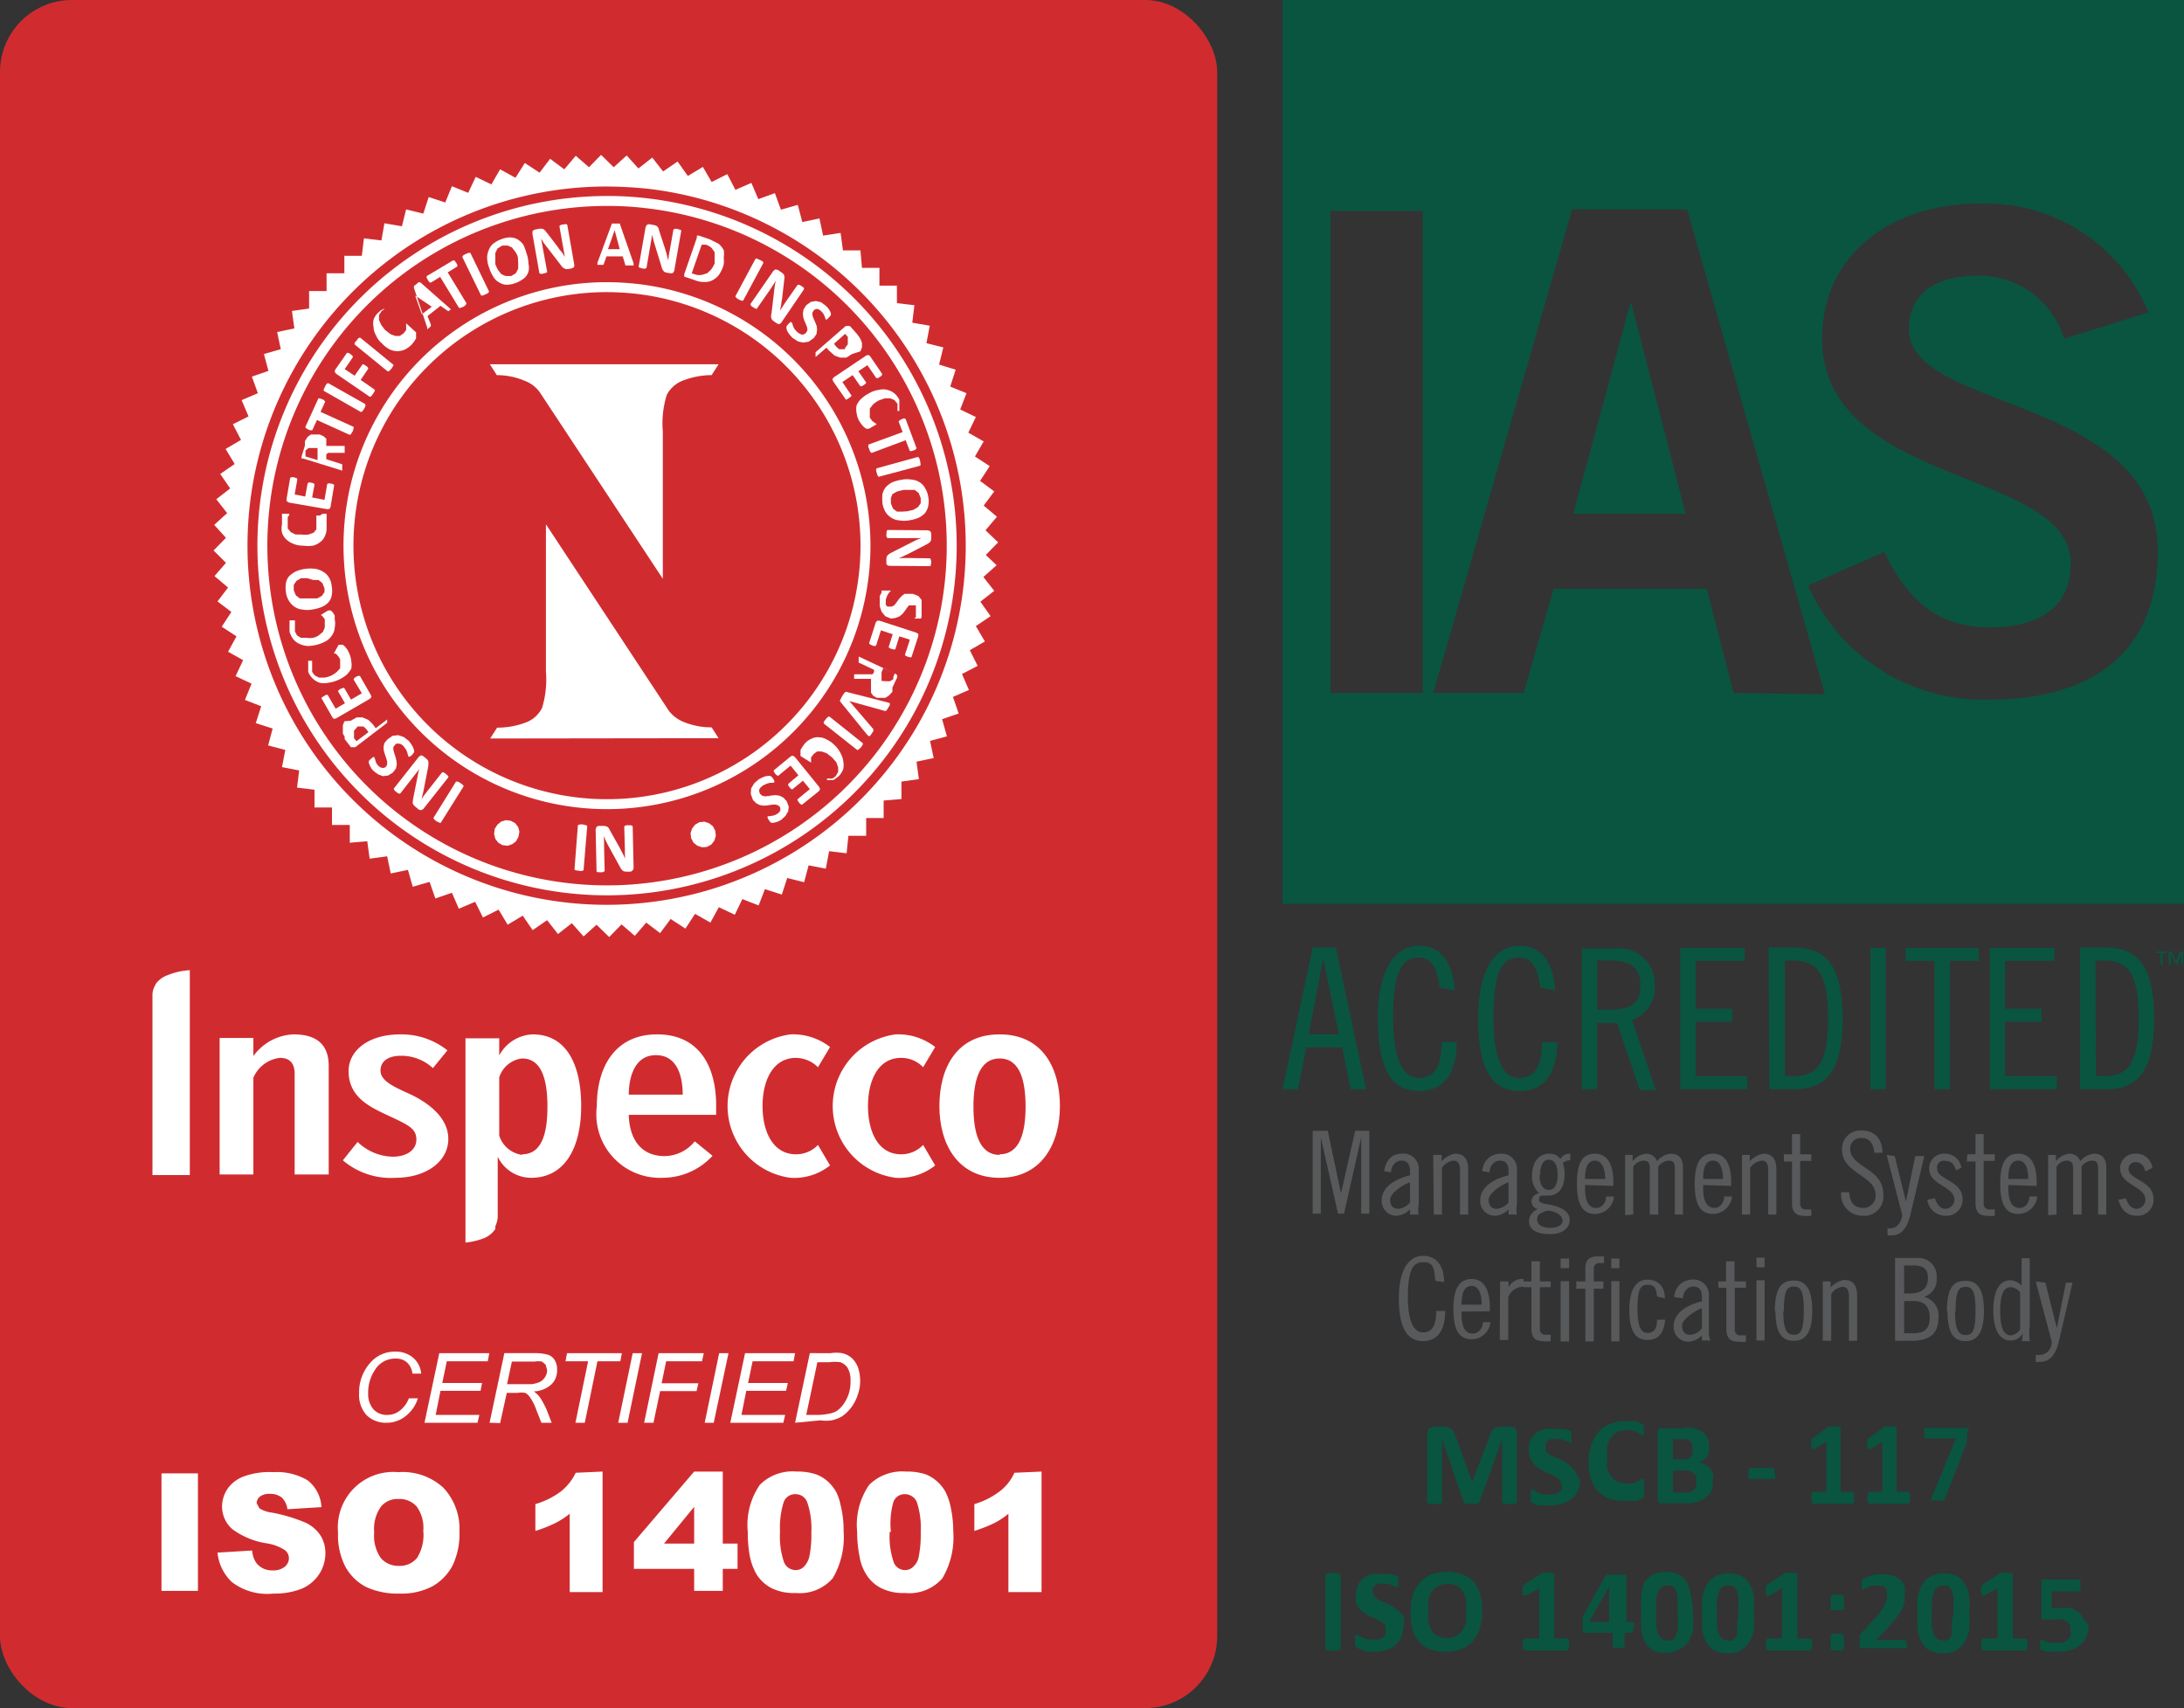 <svg id="Layer_1" data-name="Layer 1" xmlns="http://www.w3.org/2000/svg" viewBox="0 0 72.49 56.69"><rect x="0" y="0" width="72.49" height="56.69" fill="#333333" stroke="none"/><defs><style>.cls-1{fill:#095540;}.cls-2{fill:#58595b;}.cls-3{fill:#d02c2f;}.cls-4{fill:#fff;}.cls-5{fill:none;stroke:#fff;stroke-miterlimit:10;stroke-width:0.33px;}</style></defs><polygon class="cls-1" points="50.35 49.84 50.34 49.88 50.3 49.9 50.23 49.92 50.11 49.92 49.99 49.92 49.91 49.9 49.87 49.88 49.86 49.84 49.86 47.76 49.86 47.76 49.11 49.84 49.09 49.88 49.04 49.91 48.96 49.92 48.85 49.92 48.73 49.92 48.65 49.9 48.6 49.88 48.58 49.84 47.86 47.76 47.86 47.76 47.86 49.84 47.85 49.88 47.81 49.9 47.73 49.92 47.61 49.92 47.49 49.92 47.42 49.9 47.38 49.88 47.37 49.84 47.37 47.56 47.42 47.41 47.56 47.35 47.9 47.35 48.06 47.37 48.17 47.42 48.25 47.51 48.31 47.65 48.86 49.17 48.87 49.17 49.45 47.65 49.5 47.51 49.57 47.42 49.67 47.37 49.8 47.35 50.15 47.35 50.24 47.37 50.3 47.41 50.34 47.47 50.35 47.56 50.35 49.84"/><path class="cls-1" d="M583.87,396.61a.8.8,0,0,1-.08.36.82.82,0,0,1-.2.25.85.85,0,0,1-.3.15,1.15,1.15,0,0,1-.37.06,1,1,0,0,1-.25,0l-.2,0-.15-.06-.08-.06,0-.08v-.31l0,0h0l.08,0,.13.07a.69.69,0,0,0,.19.07.62.62,0,0,0,.25,0l.17,0,.13-.06.08-.1,0-.14-.05-.15-.13-.11-.17-.09-.2-.09-.2-.11-.17-.14a.86.86,0,0,1-.13-.2.93.93,0,0,1,0-.6.71.71,0,0,1,.19-.23.87.87,0,0,1,.27-.14,1.27,1.27,0,0,1,.34,0h.18l.17,0,.14.05.08.05,0,0v.35l0,0,0,0-.07,0-.12-.06-.16-.06-.2,0-.14,0-.11.06-.06.09,0,.11,0,.14.13.11.17.09.21.09.2.11.17.15a.5.5,0,0,1,.13.19A.76.76,0,0,1,583.87,396.61Z" transform="translate(-531.43 -347.47)"/><path class="cls-1" d="M586,397v.15l0,0,0,0-.08.06-.16.07-.2,0-.25,0a1.42,1.42,0,0,1-.48-.08.88.88,0,0,1-.36-.24,1.05,1.05,0,0,1-.23-.4,2,2,0,0,1-.08-.57,1.76,1.76,0,0,1,.09-.58,1.32,1.32,0,0,1,.24-.42,1,1,0,0,1,.38-.26,1.28,1.28,0,0,1,.48-.09l.21,0,.18,0,.15.07.1.06,0,0,0,0v.26l0,.07,0,0h0l-.08,0-.11-.08-.18-.08a.78.78,0,0,0-.24,0,.6.6,0,0,0-.27.06.49.49,0,0,0-.2.18.73.73,0,0,0-.13.28,1.4,1.4,0,0,0,0,.37,1.51,1.51,0,0,0,0,.39.69.69,0,0,0,.14.27.53.53,0,0,0,.2.16.82.82,0,0,0,.28.05.88.88,0,0,0,.24,0l.17-.07.12-.08.07,0h0l0,0,0,.07Z" transform="translate(-531.43 -347.47)"/><path class="cls-1" d="M588.27,396.61a.66.66,0,0,1,0,.25.75.75,0,0,1-.1.2l-.16.14a.75.75,0,0,1-.2.1.94.94,0,0,1-.24.06l-.28,0h-.68l-.11,0-.05-.12V395l.05-.13.11,0h.64a1.54,1.54,0,0,1,.4,0,1,1,0,0,1,.28.12.55.55,0,0,1,.17.2.65.65,0,0,1,.06.29l0,.18-.06.15-.12.12-.15.08.2.07.16.12.11.19A.59.59,0,0,1,588.27,396.61Zm-.67-1.07,0-.14-.07-.11-.12-.06-.19,0h-.26v.67h.29a.48.48,0,0,0,.18,0l.11-.07.07-.11Zm.13,1.09,0-.16-.09-.12-.14-.07a.82.82,0,0,0-.24,0h-.3V397h.37l.19,0,.12-.07.09-.11Z" transform="translate(-531.43 -347.47)"/><path class="cls-1" d="M590.35,396.39a.57.57,0,0,1,0,.16l-.07,0h-.74l-.07,0a.49.49,0,0,1,0-.15.51.51,0,0,1,0-.16l.07-.05h.78l0,0v.16Z" transform="translate(-531.43 -347.47)"/><polygon class="cls-1" points="61.54 49.72 61.54 49.81 61.52 49.87 61.5 49.9 61.47 49.91 60.19 49.91 60.16 49.9 60.14 49.87 60.13 49.81 60.12 49.72 60.12 49.62 60.14 49.56 60.16 49.52 60.19 49.51 60.62 49.51 60.62 47.85 60.25 48.07 60.18 48.1 60.14 48.09 60.12 48.03 60.11 47.91 60.12 47.84 60.13 47.78 60.14 47.75 60.18 47.72 60.68 47.36 60.7 47.35 60.73 47.34 60.79 47.34 60.88 47.34 60.99 47.34 61.05 47.35 61.08 47.37 61.09 47.4 61.09 49.51 61.47 49.51 61.5 49.52 61.52 49.56 61.54 49.62 61.54 49.72"/><polygon class="cls-1" points="63.4 49.72 63.4 49.81 63.38 49.87 63.36 49.9 63.33 49.91 62.05 49.91 62.02 49.9 62 49.87 61.98 49.81 61.98 49.72 61.98 49.62 62 49.56 62.02 49.52 62.05 49.51 62.48 49.51 62.48 47.85 62.11 48.07 62.04 48.1 62 48.09 61.98 48.03 61.98 47.91 61.98 47.84 61.98 47.78 62.01 47.75 62.04 47.72 62.54 47.36 62.56 47.35 62.59 47.34 62.65 47.34 62.74 47.34 62.85 47.34 62.92 47.35 62.95 47.37 62.95 47.4 62.95 49.51 63.33 49.51 63.36 49.52 63.38 49.56 63.4 49.62 63.4 49.72"/><path class="cls-1" d="M596.72,395v.25l0,.07-.76,1.95,0,0,0,0h-.34l-.09,0,0,0v-.06l.82-2h-1l-.05,0a.74.74,0,0,1,0-.18v-.1l0-.07,0,0h1.47l0,0,0,.07Z" transform="translate(-531.43 -347.47)"/><polygon class="cls-1" points="44.5 54.7 44.49 54.74 44.45 54.77 44.37 54.78 44.25 54.79 44.12 54.78 44.04 54.77 44 54.74 43.99 54.7 43.99 52.29 44 52.25 44.04 52.23 44.12 52.21 44.25 52.21 44.37 52.21 44.45 52.23 44.49 52.25 44.5 52.29 44.5 54.7"/><path class="cls-1" d="M578,401.48a.78.78,0,0,1-.07.35.71.71,0,0,1-.2.25.86.86,0,0,1-.3.16,1.36,1.36,0,0,1-.36.05l-.24,0a1.17,1.17,0,0,1-.2-.06l-.14-.06-.08-.06,0-.07v-.31l0,0h0l.07,0,.13.07.19.08a.9.9,0,0,0,.25,0l.16,0,.13-.07.08-.1,0-.14,0-.15-.12-.11-.17-.09-.2-.09-.2-.11-.17-.14a.67.67,0,0,1-.12-.2.77.77,0,0,1,0-.27.84.84,0,0,1,.06-.33.84.84,0,0,1,.18-.23.87.87,0,0,1,.27-.14,1.15,1.15,0,0,1,.33,0h.18l.16,0,.14.05.08.05,0,0v.34l0,0h0l-.07,0-.11-.06-.16-.06-.19,0-.15,0-.1.06-.07.09,0,.11.05.15.12.11.18.09.19.09.2.11.18.14a.67.67,0,0,1,.12.2A.7.7,0,0,1,578,401.48Z" transform="translate(-531.43 -347.47)"/><path class="cls-1" d="M580.63,400.93a1.91,1.91,0,0,1-.08.57,1.18,1.18,0,0,1-.23.43,1,1,0,0,1-.38.27,1.44,1.44,0,0,1-.53.09,1.6,1.6,0,0,1-.51-.08.82.82,0,0,1-.36-.24,1,1,0,0,1-.22-.4,2.12,2.12,0,0,1-.07-.59,2,2,0,0,1,.07-.56,1.22,1.22,0,0,1,.23-.42,1,1,0,0,1,.38-.27,1.47,1.47,0,0,1,.53-.09,1.28,1.28,0,0,1,.5.08.93.93,0,0,1,.37.23,1,1,0,0,1,.22.41A1.91,1.91,0,0,1,580.63,400.93Zm-.54,0a1.94,1.94,0,0,0,0-.36.76.76,0,0,0-.11-.29.44.44,0,0,0-.2-.18.68.68,0,0,0-.31-.06.59.59,0,0,0-.31.07.64.64,0,0,0-.21.19.86.86,0,0,0-.11.28,1.87,1.87,0,0,0,0,.34,2.17,2.17,0,0,0,0,.38.83.83,0,0,0,.11.29.44.44,0,0,0,.2.18.68.68,0,0,0,.31.06.59.59,0,0,0,.31-.07.51.51,0,0,0,.21-.2.78.78,0,0,0,.11-.28A2,2,0,0,0,580.09,401Z" transform="translate(-531.43 -347.47)"/><polygon class="cls-1" points="52.08 54.58 52.08 54.67 52.06 54.73 52.04 54.77 52 54.78 50.62 54.78 50.59 54.77 50.56 54.73 50.55 54.67 50.54 54.58 50.55 54.48 50.56 54.42 50.59 54.39 50.62 54.38 51.09 54.38 51.09 52.71 50.68 52.94 50.61 52.96 50.56 52.95 50.54 52.89 50.54 52.78 50.54 52.7 50.55 52.65 50.57 52.61 50.6 52.58 51.15 52.23 51.17 52.21 51.21 52.2 51.27 52.2 51.37 52.2 51.49 52.2 51.56 52.21 51.59 52.23 51.59 52.26 51.59 54.38 52 54.38 52.04 54.39 52.06 54.42 52.08 54.48 52.08 54.58"/><path class="cls-1" d="M585.63,401.51l0,.15-.05,0h-.23v.5l0,0h-.39l0,0v-.5h-1l0,0,0-.07v-.31l0-.08,0-.07.78-1.4,0,0,.06,0h.54l.07,0v1.58h.23l.05.05A.32.32,0,0,1,585.63,401.51Zm-.79-1.39h0l-.66,1.18h.66Z" transform="translate(-531.43 -347.47)"/><path class="cls-1" d="M587.62,401a3.2,3.2,0,0,1,0,.56,1.6,1.6,0,0,1-.16.42,1,1,0,0,1-1.15.27.75.75,0,0,1-.27-.26,1.16,1.16,0,0,1-.13-.41,3.2,3.2,0,0,1,0-.56,2.39,2.39,0,0,1,0-.55A1.3,1.3,0,0,1,586,400a.75.75,0,0,1,.29-.27,1.07,1.07,0,0,1,.86,0,.75.75,0,0,1,.27.26,1.16,1.16,0,0,1,.13.41A3.09,3.09,0,0,1,587.62,401Zm-.51,0a3.11,3.11,0,0,0,0-.32c0-.09,0-.18,0-.24l-.05-.18-.07-.11-.1-.06-.12,0a.29.29,0,0,0-.19.06.32.32,0,0,0-.12.17.9.9,0,0,0-.06.28c0,.11,0,.24,0,.39s0,.33,0,.45a1.26,1.26,0,0,0,.07.28l.12.15.17.05.13,0,.11-.07.07-.13.05-.17a1.52,1.52,0,0,0,0-.23A2.26,2.26,0,0,0,587.11,401Z" transform="translate(-531.43 -347.47)"/><path class="cls-1" d="M589.64,401a2.43,2.43,0,0,1,0,.56,1.11,1.11,0,0,1-.16.42.81.81,0,0,1-.28.27.94.94,0,0,1-.43.09.91.91,0,0,1-.43-.09.75.75,0,0,1-.27-.26,1.41,1.41,0,0,1-.14-.41,4.6,4.6,0,0,1,0-.56,3.12,3.12,0,0,1,0-.55,1.6,1.6,0,0,1,.16-.42.75.75,0,0,1,.29-.27.94.94,0,0,1,.43-.09.87.87,0,0,1,.42.09.62.62,0,0,1,.27.26,1,1,0,0,1,.14.41A3.09,3.09,0,0,1,589.64,401Zm-.51,0c0-.12,0-.23,0-.32s0-.18,0-.24l-.05-.18-.08-.11-.09-.06-.12,0a.27.27,0,0,0-.19.06.32.32,0,0,0-.12.17.9.9,0,0,0-.06.28,2.3,2.3,0,0,0,0,.39c0,.18,0,.33,0,.45a.88.88,0,0,0,.07.28l.11.15.18.05.13,0,.1-.07.08-.13,0-.17a1.43,1.43,0,0,0,0-.23C589.12,401.17,589.13,401.08,589.13,401Z" transform="translate(-531.43 -347.47)"/><polygon class="cls-1" points="60.15 54.58 60.14 54.67 60.13 54.73 60.1 54.77 60.07 54.78 58.69 54.78 58.66 54.77 58.63 54.73 58.62 54.67 58.61 54.58 58.61 54.48 58.63 54.42 58.65 54.39 58.69 54.38 59.15 54.38 59.15 52.71 58.75 52.94 58.68 52.96 58.63 52.95 58.61 52.89 58.6 52.78 58.6 52.7 58.62 52.65 58.64 52.61 58.67 52.58 59.21 52.23 59.24 52.21 59.28 52.2 59.34 52.2 59.44 52.2 59.55 52.2 59.62 52.21 59.66 52.23 59.66 52.26 59.66 54.38 60.07 54.38 60.1 54.39 60.13 54.42 60.15 54.48 60.15 54.58"/><path class="cls-1" d="M592.63,400.68l0,.14,0,.09-.09,0-.13,0-.13,0-.09,0,0-.09v-.28l0-.09.09-.06h.26l.09.06,0,.09Zm0,1.29,0,.14,0,.09-.09.05-.13,0-.13,0-.09-.05,0-.09v-.28l0-.09.09-.05.13,0,.13,0,.09.05,0,.09Z" transform="translate(-531.43 -347.47)"/><path class="cls-1" d="M594.72,402v.1l0,.07,0,0h-1.56l0,0,0-.06v-.23l0-.08,0-.07.07-.08.43-.47a2,2,0,0,0,.21-.25l.12-.21.07-.17v-.15l0-.13-.06-.1-.1-.07-.14,0a.6.6,0,0,0-.2,0l-.16.06-.11.07-.07,0h0l0,0v-.32l0,0,0,0,.09-.06.16-.07.21-.06.24,0a1.23,1.23,0,0,1,.35.05.72.72,0,0,1,.24.14.6.6,0,0,1,.14.21.81.81,0,0,1,0,.27,1.94,1.94,0,0,1,0,.24,1.06,1.06,0,0,1-.1.26,1.7,1.7,0,0,1-.21.31,5.24,5.24,0,0,1-.35.4l-.3.3h1l0,0,0,.07Z" transform="translate(-531.43 -347.47)"/><path class="cls-1" d="M596.79,401a3.15,3.15,0,0,1,0,.56,1.11,1.11,0,0,1-.16.42.9.9,0,0,1-.28.27.94.94,0,0,1-.43.09.89.89,0,0,1-.43-.09.75.75,0,0,1-.27-.26,1.16,1.16,0,0,1-.14-.41,4.6,4.6,0,0,1,0-.56,3.12,3.12,0,0,1,0-.55,1.31,1.31,0,0,1,.16-.42.69.69,0,0,1,.29-.27.91.91,0,0,1,.43-.09.87.87,0,0,1,.42.09.62.62,0,0,1,.27.26,1.16,1.16,0,0,1,.14.41A3.09,3.09,0,0,1,596.79,401Zm-.52,0v-.32c0-.09,0-.18,0-.24l-.06-.18-.07-.11-.1-.06-.12,0a.31.31,0,0,0-.19.06.27.27,0,0,0-.11.17,1.26,1.26,0,0,0-.07.28c0,.11,0,.24,0,.39a3,3,0,0,0,0,.45,1.33,1.33,0,0,0,.06.28l.12.15.18.05.13,0,.1-.07.07-.13,0-.17c0-.07,0-.14,0-.23Z" transform="translate(-531.43 -347.47)"/><polygon class="cls-1" points="67.3 54.58 67.29 54.67 67.28 54.73 67.25 54.77 67.22 54.78 65.83 54.78 65.8 54.77 65.78 54.73 65.77 54.67 65.76 54.58 65.76 54.48 65.78 54.42 65.8 54.39 65.83 54.38 66.3 54.38 66.3 52.71 65.9 52.94 65.83 52.96 65.78 52.95 65.76 52.89 65.75 52.78 65.75 52.7 65.77 52.65 65.79 52.61 65.82 52.58 66.36 52.23 66.39 52.21 66.43 52.2 66.49 52.2 66.58 52.2 66.7 52.2 66.77 52.21 66.8 52.23 66.81 52.26 66.81 54.38 67.22 54.38 67.25 54.39 67.28 54.42 67.3 54.48 67.3 54.58"/><path class="cls-1" d="M600.75,401.41a.87.87,0,0,1-.07.37.8.8,0,0,1-.2.28,1,1,0,0,1-.31.17,1.31,1.31,0,0,1-.41.06l-.22,0-.19,0-.13-.05-.07,0,0,0v-.35l0,0h0l.05,0,.11.05.16.05a.75.75,0,0,0,.22,0,.68.68,0,0,0,.21,0l.15-.08.1-.13a.36.36,0,0,0,0-.19l0-.17-.09-.12-.16-.08a.88.88,0,0,0-.24,0l-.21,0h-.17l-.09,0,0-.11v-1.11l0-.11.1,0h1.19l0,0,0,0v.17a.74.74,0,0,1,0,.18l-.06.05h-.89v.55h.27a1.28,1.28,0,0,1,.36,0,.7.7,0,0,1,.27.15.53.53,0,0,1,.16.23A.79.79,0,0,1,600.75,401.41Z" transform="translate(-531.43 -347.47)"/><path class="cls-1" d="M575,378.92l-1,4.7h.51l.28-1.39h1.19l.28,1.39h.51l-1-4.7Zm.35.36h0l.52,2.52h-1Z" transform="translate(-531.43 -347.47)"/><path class="cls-1" d="M579.72,380.34c-.08-1-.51-1.48-1.2-1.48s-1.36.64-1.36,2.41.52,2.41,1.36,2.41,1.25-.58,1.26-1.62h-.5c0,.87-.29,1.19-.76,1.19s-.85-.52-.85-2,.26-2,.85-2c.39,0,.63.31.69,1Z" transform="translate(-531.43 -347.47)"/><path class="cls-1" d="M583.05,380.34c-.07-1-.5-1.48-1.2-1.48s-1.36.64-1.36,2.41.52,2.41,1.36,2.41,1.26-.58,1.27-1.62h-.51c0,.87-.28,1.19-.76,1.19s-.85-.52-.85-2,.26-2,.85-2c.4,0,.63.31.7,1Z" transform="translate(-531.43 -347.47)"/><path class="cls-1" d="M583.93,383.62h.51v-2.2l.66,0,.76,2.23h.53l-.79-2.33a1.12,1.12,0,0,0,.75-1.15,1.17,1.17,0,0,0-1.29-1.22h-1.13Zm.51-4.27h.44c.73,0,1,.29,1,.82s-.23.81-1,.81h-.44Z" transform="translate(-531.43 -347.47)"/><polygon class="cls-1" points="55.77 31.46 55.77 36.15 57.99 36.15 57.99 35.72 56.28 35.72 56.28 33.91 57.49 33.91 57.49 33.48 56.28 33.48 56.28 31.89 57.91 31.89 57.91 31.46 55.77 31.46"/><path class="cls-1" d="M590.16,383.62H591c1,0,1.59-.55,1.59-2.35s-.6-2.35-1.59-2.35h-.87Zm.51-4.27h.27c.74,0,1.17.32,1.17,1.92s-.43,1.92-1.17,1.92h-.27Z" transform="translate(-531.43 -347.47)"/><rect class="cls-1" x="62.08" y="31.46" width="0.51" height="4.69"/><polygon class="cls-1" points="63.25 31.46 63.25 31.89 64.21 31.89 64.21 36.15 64.72 36.15 64.72 31.89 65.68 31.89 65.68 31.46 63.25 31.46"/><polygon class="cls-1" points="66.04 31.46 66.04 36.15 68.27 36.15 68.27 35.72 66.55 35.72 66.55 33.91 67.76 33.91 67.76 33.48 66.55 33.48 66.55 31.89 68.19 31.89 68.19 31.46 66.04 31.46"/><path class="cls-1" d="M600.47,383.62h.87c1,0,1.59-.55,1.59-2.35s-.6-2.35-1.59-2.35h-.87Zm.51-4.27h.27c.74,0,1.17.32,1.17,1.92s-.43,1.92-1.17,1.92H601Z" transform="translate(-531.43 -347.47)"/><path class="cls-1" d="M603.49,379.12h0l.15.37h.05l.14-.37h0v.37h.06v-.44h-.11l-.13.33-.13-.33h-.11v.44h.07Zm-.14-.07H603v.05h.14v.39h.07v-.39h.14Z" transform="translate(-531.43 -347.47)"/><path class="cls-2" d="M602.87,386.23a.53.53,0,0,0-.55-.47.49.49,0,0,0-.52.48c0,.58.84.59.84,1.05a.31.31,0,0,1-.29.3c-.2,0-.3-.18-.36-.35l-.25.05c.1.33.27.53.63.53a.53.53,0,0,0,.54-.55c0-.62-.83-.64-.83-1a.22.22,0,0,1,.22-.23c.22,0,.29.14.34.31Zm-3.18,1.55v-1.59a.42.42,0,0,1,.33-.2c.15,0,.22.06.22.26v1.53h.28v-1.59a.44.44,0,0,1,.34-.2c.15,0,.21.06.21.26v1.53h.27v-1.57c0-.28-.14-.45-.4-.45a.66.66,0,0,0-.46.25.38.38,0,0,0-.35-.25.64.64,0,0,0-.46.25v-.21h-.26v2Zm-.66-.95v-.13c0-.57-.19-.94-.61-.94s-.6.31-.6,1,.19,1,.6,1a.64.64,0,0,0,.63-.58l-.26,0c0,.18-.12.38-.33.38s-.37-.16-.37-.65v-.11Zm-.94-.23c0-.47.13-.61.33-.61s.33.19.33.61Zm-1.38-.58H597v1.37c0,.3.12.43.38.43a1,1,0,0,0,.26,0v-.21l-.17,0a.18.18,0,0,1-.2-.2V386h.37v-.22h-.37v-.67H597v.67h-.27Zm-.18.21a.54.54,0,0,0-.56-.47.49.49,0,0,0-.51.48c0,.58.84.59.84,1.05a.31.31,0,0,1-.29.3c-.2,0-.3-.18-.36-.35l-.25.05a.61.61,0,0,0,.63.53.53.53,0,0,0,.54-.55c0-.62-.84-.64-.84-1A.22.22,0,0,1,596,386c.22,0,.3.14.35.31Zm-2.48-.43.52,2c-.05.28-.19.44-.41.44h-.08v.23h.14c.33,0,.52-.26.62-.69l.46-1.94H595l-.31,1.51h0l-.37-1.51Zm-.14-.07c0-.48-.28-.74-.68-.74a.61.61,0,0,0-.66.64c0,.78,1.11.86,1.11,1.48a.4.4,0,0,1-.41.45c-.3,0-.45-.2-.46-.52h-.27a.71.71,0,0,0,.7.78.64.64,0,0,0,.7-.71c0-.88-1.1-.89-1.1-1.51a.35.35,0,0,1,.38-.36c.28,0,.4.21.42.49Zm-3.27.29h.27v1.37c0,.3.12.43.38.43a1,1,0,0,0,.26,0v-.21l-.17,0a.18.18,0,0,1-.2-.2V386h.37v-.22h-.37v-.67h-.27v.67h-.27Zm-1.39,1.76h.27v-1.55a.55.55,0,0,1,.38-.24c.15,0,.22.1.22.32v1.47h.27v-1.5c0-.37-.16-.52-.43-.52a.79.79,0,0,0-.45.25v-.21h-.26Zm-.36-.95v-.13c0-.57-.18-.94-.6-.94s-.61.31-.61,1,.19,1,.61,1a.65.65,0,0,0,.63-.58l-.26,0c0,.18-.13.38-.33.38s-.37-.16-.37-.65v-.11Zm-.93-.23c0-.47.13-.61.33-.61s.32.19.33.61Zm-2.32,1.18v-1.59a.43.43,0,0,1,.34-.2c.14,0,.21.06.21.26v1.53h.28v-1.59a.46.46,0,0,1,.34-.2c.15,0,.21.06.21.26v1.53h.27v-1.57c0-.28-.14-.45-.4-.45a.66.66,0,0,0-.46.25.38.38,0,0,0-.35-.25.64.64,0,0,0-.46.25v-.21h-.25v2Zm-.66-.95v-.13c0-.57-.19-.94-.61-.94s-.6.31-.6,1,.19,1,.6,1a.63.63,0,0,0,.63-.58l-.26,0c0,.18-.12.38-.33.38s-.37-.16-.37-.65v-.11Zm-.94-.23c0-.47.14-.61.33-.61s.33.19.34.61Zm-.49-.84a.35.35,0,0,0-.33.18.4.4,0,0,0-.36-.18c-.35,0-.58.27-.58.74a.72.72,0,0,0,.24.57.3.3,0,0,0-.26.27.28.28,0,0,0,.21.26.44.44,0,0,0-.29.4c0,.26.23.43.68.43s.67-.21.67-.47-.25-.41-.54-.48-.48-.06-.48-.2.09-.12.14-.13l.18,0c.3,0,.53-.22.53-.71a1.08,1.08,0,0,0-.06-.38l.17-.08h.08Zm-1,.7c0-.37.13-.5.29-.5s.29.13.29.5-.13.5-.29.5S582.53,386.84,582.53,386.46Zm.75,1.48c0,.16-.11.28-.41.28s-.44-.11-.44-.28.11-.2.27-.27S583.28,387.76,583.28,387.94Zm-1.8-.56a.58.58,0,0,1-.38.21c-.2,0-.28-.12-.28-.31s.41-.49.66-.57Zm-.63-1c0-.18.13-.39.34-.39s.29.13.29.35v.14c-.4.09-.94.34-.94.83a.49.49,0,0,0,.52.51.68.68,0,0,0,.42-.21l0,.17h.28a.85.85,0,0,1,0-.35v-1.11a.51.51,0,0,0-.56-.56.6.6,0,0,0-.59.58Zm-1.85,1.4h.27v-1.55a.55.55,0,0,1,.38-.24c.15,0,.22.1.22.32v1.47h.27v-1.5c0-.37-.16-.52-.43-.52a.79.79,0,0,0-.45.25v-.21H579Zm-.79-.4a.58.58,0,0,1-.38.21c-.2,0-.28-.12-.28-.31s.4-.49.66-.57Zm-.63-1c0-.18.13-.39.34-.39s.29.13.29.35v.14c-.4.09-.94.34-.94.83a.49.49,0,0,0,.52.51.73.73,0,0,0,.42-.21l0,.17h.29a.85.85,0,0,1,0-.35v-1.11a.51.51,0,0,0-.57-.56c-.35,0-.53.26-.58.58ZM575,385v2.75h.27v-2.53h0l.57,2.53h.2l.57-2.53h0v2.53h.27V385h-.47l-.47,2.08h0L575.5,385Z" transform="translate(-531.43 -347.47)"/><path class="cls-2" d="M599,390l.53,2c0,.28-.2.44-.41.44H599v.23h.14c.34,0,.53-.26.63-.69l.45-1.94H600l-.3,1.51h0l-.38-1.51Zm-.52,1.6a.45.45,0,0,1-.29.19c-.23,0-.37-.19-.37-.8s.13-.8.36-.8a.46.46,0,0,1,.3.17Zm.06.38h.26a2.18,2.18,0,0,1,0-.53v-2.22h-.27v.91a.55.55,0,0,0-.37-.18c-.31,0-.57.27-.57,1s.26,1,.57,1a.47.47,0,0,0,.41-.23h0Zm-2.47-1c0,.71.19,1,.6,1s.61-.32.61-1-.19-1-.61-1S596.05,390.23,596.05,391Zm.27,0c0-.66.1-.8.33-.8s.33.14.33.8-.1.8-.33.8S596.32,391.6,596.32,391Zm-1.71-1.51h.3c.35,0,.49.11.49.43s-.19.5-.62.5h-.17Zm0,1.18h.3c.39,0,.55.19.55.56s-.19.51-.55.51h-.3Zm-.3,1.32h.56c.6,0,.88-.25.88-.76a.64.64,0,0,0-.48-.7h0a.59.59,0,0,0,.42-.61.61.61,0,0,0-.64-.68h-.74Zm-2.4,0h.28v-1.55a.51.51,0,0,1,.37-.24c.15,0,.22.1.22.33v1.46h.27v-1.5c0-.37-.16-.52-.43-.52a.79.79,0,0,0-.45.25V390h-.26Zm-1.57-1c0,.71.19,1,.61,1s.61-.32.61-1-.19-1-.61-1S590.34,390.23,590.34,391Zm.28,0c0-.66.1-.8.33-.8s.33.14.33.8-.1.8-.33.8S590.62,391.6,590.62,391Zm-.91-1.44H590v-.32h-.27Zm0,2.43H590v-2h-.27Zm-1.26-1.75h.26v1.36c0,.31.13.43.39.43a1,1,0,0,0,.26,0v-.21l-.17,0a.18.18,0,0,1-.2-.2v-1.38h.37V390H589v-.67h-.28V390h-.26Zm-.55,1.35a.54.54,0,0,1-.38.21c-.2,0-.28-.12-.28-.31s.41-.49.66-.57Zm-.63-1c0-.18.13-.39.34-.39s.29.13.29.35v.14c-.4.09-.94.34-.94.83a.49.49,0,0,0,.52.51.7.7,0,0,0,.42-.21l0,.17h.28a.85.85,0,0,1-.05-.35v-1.11a.51.51,0,0,0-.57-.56.6.6,0,0,0-.58.58Zm-.6,0c0-.38-.22-.62-.58-.62s-.6.31-.6,1,.19,1,.6,1,.55-.28.59-.67h-.27c0,.35-.14.44-.32.44s-.33-.15-.33-.8.1-.8.33-.8.29.1.32.39Zm-1.78-1h.27v-.32h-.27Zm0,2.43h.27v-2h-.27Zm-1.16-1.75h.3v1.75h.28v-1.75h.32V390h-.32v-.4a.18.18,0,0,1,.19-.21l.15,0v-.22l-.22,0c-.29,0-.4.14-.4.4V390h-.3Zm-.52-.68h.28v-.32h-.28Zm0,2.43h.28v-2h-.28ZM582,390.19h.26v1.36c0,.31.12.43.38.43a.83.83,0,0,0,.26,0v-.21l-.16,0a.18.18,0,0,1-.2-.2v-1.38h.36V390h-.36v-.67h-.28V390H582Zm-.79,1.75h.28v-1.41a.52.52,0,0,1,.51-.35v-.26a.5.5,0,0,0-.5.28h0V390h-.28Zm-.33-.95v-.13c0-.57-.19-.94-.6-.94s-.61.31-.61,1,.19,1,.61,1a.63.63,0,0,0,.62-.57l-.25,0c0,.18-.13.38-.34.38s-.37-.16-.37-.65V391Zm-.94-.22c0-.48.14-.62.34-.62s.32.19.33.62Zm-.58-.75c0-.59-.29-.87-.7-.87s-.8.37-.8,1.41.31,1.42.8,1.42.73-.35.74-1h-.3c0,.52-.16.71-.44.71s-.5-.31-.5-1.17.15-1.16.5-1.16.37.18.41.62Z" transform="translate(-531.43 -347.47)"/><polygon class="cls-1" points="54.11 10.08 52.22 17.05 55.95 17.05 54.15 10.08 54.11 10.08"/><path class="cls-1" d="M574,377.47h29.95v-30H574Zm4.65-7h-3.06v-16h3.06Zm10.32,0-.89-3.46H583l-1,3.46h-3l4.61-16.05h3.82L592,370.51Zm8.47.22a6.36,6.36,0,0,1-6-3.79l2.53-1.11c.73,1.5,1.69,2.5,3.49,2.5,1.53,0,2.7-.57,2.7-2.13,0-3.15-8.25-2.53-8.25-7.45,0-2.87,2.4-4.48,5.17-4.48a5.84,5.84,0,0,1,5.66,3.61l-2.8.87a2.94,2.94,0,0,0-2.86-2.09c-1.33,0-2.29.53-2.29,1.78,0,2.75,8.26,2.17,8.26,7.36,0,3.29-2.07,4.93-5.62,4.93" transform="translate(-531.43 -347.47)"/><rect class="cls-3" width="40.4" height="56.69" rx="2.39"/><path class="cls-4" d="M536.61,380.11l-.05.1a.63.63,0,0,0-.07.26h0v6h1.24v-6.8h0a2.31,2.31,0,0,0-.75.17A.85.85,0,0,0,536.61,380.11Z" transform="translate(-531.43 -347.47)"/><path class="cls-4" d="M541.17,381.8a1.73,1.73,0,0,0-1.33.72h0v-.6h-1.12v4.53h1.12v-3.21h0a1.09,1.09,0,0,1,.88-.66c.32,0,.49.17.49.53v3.34h1.13v-3.63C542.33,382.19,542,381.8,541.17,381.8Z" transform="translate(-531.43 -347.47)"/><path class="cls-4" d="M544.9,383.72c-.46-.21-.84-.4-.84-.72s.27-.49.68-.49a1.55,1.55,0,0,1,1.06.41h0l.48-.59h0a2.45,2.45,0,0,0-1.56-.53c-1.08,0-1.72.55-1.72,1.22,0,.89.75,1.21,1.37,1.5s.88.41.88.77-.34.57-.78.57a1.73,1.73,0,0,1-1.17-.49h0l-.49.61h0a2.45,2.45,0,0,0,1.75.58c1,0,1.75-.53,1.75-1.29S545.55,384,544.9,383.72Z" transform="translate(-531.43 -347.47)"/><path class="cls-4" d="M549.11,381.8a1.32,1.32,0,0,0-1.11.7h0v-.57h-1.12v6.78h0a2.28,2.28,0,0,0,.65-.16.85.85,0,0,0,.34-.29l0-.09a.85.85,0,0,0,.08-.31h0v-2h0a1.23,1.23,0,0,0,1.11.7c1.12,0,1.66-1,1.66-2.38S550.23,381.8,549.11,381.8Zm-.35,4a.93.93,0,0,1-.76-.64h0v-1.93h0a.9.9,0,0,1,.76-.63c.66,0,.84.73.84,1.6S549.42,385.78,548.76,385.78Z" transform="translate(-531.43 -347.47)"/><path class="cls-4" d="M553.24,381.8c-1.38,0-2,1.06-2,2.38a2.11,2.11,0,0,0,2.18,2.38,2.25,2.25,0,0,0,1.66-.73h0l-.59-.48h0a1.3,1.3,0,0,1-1,.49c-.79,0-1.17-.57-1.19-1.37h2.9v-.31C555.2,382.85,554.63,381.8,553.24,381.8Zm-.94,2h0c0-.55.18-1.31.9-1.31s.89.72.89,1.31H552.3Z" transform="translate(-531.43 -347.47)"/><path class="cls-4" d="M557.85,382.58a1.06,1.06,0,0,1,.73.31h0l.4-.67h0a2,2,0,0,0-1.31-.42,2.4,2.4,0,0,0,0,4.76,1.91,1.91,0,0,0,1.31-.41h0l-.4-.68h0a1,1,0,0,1-.73.31c-.77,0-1.11-.76-1.11-1.6S557.08,382.58,557.85,382.58Z" transform="translate(-531.43 -347.47)"/><path class="cls-4" d="M561.34,382.58a1,1,0,0,1,.73.31h0l.4-.67h0a2,2,0,0,0-1.31-.42,2.4,2.4,0,0,0,0,4.76,1.91,1.91,0,0,0,1.31-.41h0l-.4-.68h0a1,1,0,0,1-.73.31c-.77,0-1.1-.76-1.1-1.6S560.57,382.58,561.34,382.58Z" transform="translate(-531.43 -347.47)"/><path class="cls-4" d="M564.61,381.8c-1.44,0-2,1.13-2,2.38s.6,2.38,2,2.38,2-1.14,2-2.38S566.05,381.8,564.61,381.8Zm0,4c-.69,0-.87-.77-.87-1.6s.18-1.6.87-1.6.86.77.86,1.6S565.29,385.78,564.61,385.78Z" transform="translate(-531.43 -347.47)"/><path class="cls-4" d="M545,393.88l.3,0a1.19,1.19,0,0,1-.42.6,1,1,0,0,1-.62.21.9.9,0,0,1-.67-.26,1,1,0,0,1-.24-.73,1.45,1.45,0,0,1,.37-1,1.06,1.06,0,0,1,.83-.37.88.88,0,0,1,.59.2.78.78,0,0,1,.27.53l-.29,0a.6.6,0,0,0-.19-.38.55.55,0,0,0-.37-.12.78.78,0,0,0-.68.37,1.34,1.34,0,0,0-.23.77.78.78,0,0,0,.18.55.6.6,0,0,0,.45.18.66.66,0,0,0,.43-.15A.92.92,0,0,0,545,393.88Z" transform="translate(-531.43 -347.47)"/><polygon class="cls-4" points="14.09 47.22 14.58 44.91 16.24 44.91 16.19 45.18 14.83 45.18 14.68 45.9 16 45.9 15.95 46.16 14.62 46.16 14.46 46.96 15.91 46.96 15.85 47.22 14.09 47.22"/><path class="cls-4" d="M547.68,394.69l.49-2.31h1a1.61,1.61,0,0,1,.44.05.41.41,0,0,1,.23.18.58.58,0,0,1,.08.33.64.64,0,0,1-.18.47.92.92,0,0,1-.59.24,1.11,1.11,0,0,1,.19.18,2.91,2.91,0,0,1,.23.42l.17.44h-.34l-.17-.43a1.66,1.66,0,0,0-.2-.4.48.48,0,0,0-.16-.16.76.76,0,0,0-.27,0h-.35l-.22,1Zm.58-1.28h.81a1,1,0,0,0,.29-.08.46.46,0,0,0,.17-.17.43.43,0,0,0,.06-.22l-.05-.18-.12-.1a.76.76,0,0,0-.25,0h-.75Z" transform="translate(-531.43 -347.47)"/><polygon class="cls-4" points="19.1 47.22 19.52 45.18 18.77 45.18 18.82 44.91 20.64 44.91 20.59 45.18 19.83 45.18 19.41 47.22 19.1 47.22"/><polygon class="cls-4" points="20.52 47.22 21 44.91 21.31 44.91 20.83 47.22 20.52 47.22"/><polygon class="cls-4" points="21.38 47.22 21.86 44.91 23.36 44.91 23.3 45.18 22.11 45.18 21.96 45.91 23.18 45.91 23.12 46.17 21.91 46.17 21.69 47.22 21.38 47.22"/><polygon class="cls-4" points="23.39 47.22 23.87 44.91 24.18 44.91 23.69 47.22 23.39 47.22"/><polygon class="cls-4" points="24.24 47.22 24.73 44.91 26.39 44.91 26.34 45.18 24.98 45.18 24.83 45.9 26.15 45.9 26.09 46.16 24.77 46.16 24.61 46.96 26.06 46.96 26 47.22 24.24 47.22"/><path class="cls-4" d="M557.82,394.69l.49-2.31H559a1.21,1.21,0,0,1,.38,0,.74.74,0,0,1,.33.17.83.83,0,0,1,.2.31,1.42,1.42,0,0,1,.07.42,1.36,1.36,0,0,1-.09.51,1.34,1.34,0,0,1-.22.41,1.42,1.42,0,0,1-.28.27,1.18,1.18,0,0,1-.36.14,1.31,1.31,0,0,1-.37,0Zm.37-.26h.36a1.9,1.9,0,0,0,.44-.05.66.66,0,0,0,.21-.08.89.89,0,0,0,.2-.19,1.31,1.31,0,0,0,.19-.35,1.25,1.25,0,0,0,.07-.45.83.83,0,0,0-.09-.43.48.48,0,0,0-.25-.2,1.4,1.4,0,0,0-.35,0h-.41Z" transform="translate(-531.43 -347.47)"/><rect class="cls-4" x="5.36" y="48.9" width="1.21" height="3.9"/><path class="cls-4" d="M538.65,399l1.15-.07a.81.81,0,0,0,.15.43.66.66,0,0,0,.53.23.6.6,0,0,0,.4-.12.37.37,0,0,0,.14-.28.35.35,0,0,0-.13-.27,1.56,1.56,0,0,0-.62-.23,2.56,2.56,0,0,1-1.13-.47,1,1,0,0,1-.34-.75,1.08,1.08,0,0,1,.17-.57,1.13,1.13,0,0,1,.53-.42,2.47,2.47,0,0,1,1-.15,2,2,0,0,1,1.14.27,1.21,1.21,0,0,1,.46.89l-1.13.07a.65.65,0,0,0-.19-.39.62.62,0,0,0-.4-.12.49.49,0,0,0-.32.09.28.28,0,0,0-.11.22l.09.17a1,1,0,0,0,.4.14,5.34,5.34,0,0,1,1.14.34,1.21,1.21,0,0,1,.5.44,1.1,1.1,0,0,1,.15.57,1.27,1.27,0,0,1-.21.7,1.31,1.31,0,0,1-.58.48,2.48,2.48,0,0,1-.94.16,1.93,1.93,0,0,1-1.37-.38A1.54,1.54,0,0,1,538.65,399Z" transform="translate(-531.43 -347.47)"/><path class="cls-4" d="M542.65,398.33a1.84,1.84,0,0,1,2-2,2,2,0,0,1,1.5.52,2,2,0,0,1,.53,1.46,2.42,2.42,0,0,1-.23,1.12,1.71,1.71,0,0,1-.67.69,2.21,2.21,0,0,1-1.08.24,2.54,2.54,0,0,1-1.1-.21,1.66,1.66,0,0,1-.7-.67A2.28,2.28,0,0,1,542.65,398.33Zm1.2,0a1.29,1.29,0,0,0,.22.85.76.76,0,0,0,.6.26.74.74,0,0,0,.6-.26,1.43,1.43,0,0,0,.21-.9,1.21,1.21,0,0,0-.22-.81.76.76,0,0,0-.6-.25.71.71,0,0,0-.59.26A1.28,1.28,0,0,0,543.85,398.33Z" transform="translate(-531.43 -347.47)"/><path class="cls-4" d="M551.43,396.31v4h-1.09v-2.6a2.79,2.79,0,0,1-.52.33,4.5,4.5,0,0,1-.62.24v-.89a2.65,2.65,0,0,0,.86-.43,1.81,1.81,0,0,0,.48-.61Z" transform="translate(-531.43 -347.47)"/><path class="cls-4" d="M554.47,399.54h-2v-.89l2-2.34h.95v2.39h.49v.84h-.49v.73h-.95Zm0-.84v-1.22l-1,1.22Z" transform="translate(-531.43 -347.47)"/><path class="cls-4" d="M556.25,398.31a2.34,2.34,0,0,1,.4-1.56,1.53,1.53,0,0,1,1.22-.44,1.93,1.93,0,0,1,.64.09,1.25,1.25,0,0,1,.42.26,1.46,1.46,0,0,1,.25.32,1.57,1.57,0,0,1,.14.4,3.44,3.44,0,0,1,.11.91,2.68,2.68,0,0,1-.36,1.56,1.45,1.45,0,0,1-1.23.49,1.67,1.67,0,0,1-.8-.16,1.29,1.29,0,0,1-.5-.46,2,2,0,0,1-.22-.59A4.18,4.18,0,0,1,556.25,398.31Zm1.07,0a2.64,2.64,0,0,0,.13,1,.42.42,0,0,0,.38.27.38.38,0,0,0,.29-.12.72.72,0,0,0,.18-.36,3.7,3.7,0,0,0,.06-.78,2.67,2.67,0,0,0-.14-1,.41.41,0,0,0-.39-.26.4.4,0,0,0-.39.27A2.85,2.85,0,0,0,557.32,398.31Z" transform="translate(-531.43 -347.47)"/><path class="cls-4" d="M559.88,398.31a2.34,2.34,0,0,1,.4-1.56,1.56,1.56,0,0,1,1.22-.44,2,2,0,0,1,.65.09,1.31,1.31,0,0,1,.66.58,2.08,2.08,0,0,1,.15.4,3.91,3.91,0,0,1,.11.91,2.68,2.68,0,0,1-.36,1.56,1.45,1.45,0,0,1-1.24.49,1.63,1.63,0,0,1-.79-.16,1.23,1.23,0,0,1-.5-.46,1.55,1.55,0,0,1-.22-.59A4.15,4.15,0,0,1,559.88,398.31Zm1.08,0a2.64,2.64,0,0,0,.13,1,.4.4,0,0,0,.38.27.38.38,0,0,0,.28-.12.59.59,0,0,0,.18-.36,3.7,3.7,0,0,0,.06-.78,2.72,2.72,0,0,0-.13-1,.43.43,0,0,0-.4-.26.39.39,0,0,0-.38.27A2.63,2.63,0,0,0,561,398.31Z" transform="translate(-531.43 -347.47)"/><path class="cls-4" d="M566,396.31v4h-1.1v-2.6a2.45,2.45,0,0,1-.51.33,5.07,5.07,0,0,1-.62.24v-.89a2.59,2.59,0,0,0,.85-.43,1.59,1.59,0,0,0,.48-.61Z" transform="translate(-531.43 -347.47)"/><path class="cls-4" d="M555.28,359.56l-.23.36a2.65,2.65,0,0,0-1,.2,1,1,0,0,0-.49.46,3.17,3.17,0,0,0-.13,1.21v4.89l-4.09-6.2h0a1.09,1.09,0,0,0-.49-.37,2.39,2.39,0,0,0-.93-.19l-.23-.36Zm0,12.41-.23-.36a2.4,2.4,0,0,1-.93-.18,1.17,1.17,0,0,1-.49-.37h0l-4.08-6.19v4.89a3.21,3.21,0,0,1-.13,1.21,1,1,0,0,1-.49.46,2.66,2.66,0,0,1-1,.19l-.23.36Z" transform="translate(-531.43 -347.47)"/><path class="cls-4" d="M564.15,365.89l.41-.42-.42-.4.38-.45-.44-.37.35-.47-.47-.35.32-.49-.49-.32.29-.5-.51-.29.25-.52-.52-.25.21-.54-.54-.22.18-.56-.55-.17.14-.57-.56-.14.11-.58-.58-.1.07-.58-.58-.07,0-.58-.58,0v-.59h-.58l-.05-.58-.58,0-.08-.58-.58.09-.12-.57-.57.12-.15-.57-.56.16-.2-.55-.55.2-.23-.54-.53.23-.27-.52-.52.26-.29-.5-.5.3-.34-.48-.48.33-.36-.46-.46.36-.39-.43-.43.39-.42-.41-.4.41-.44-.38-.38.45-.47-.35-.35.46-.49-.32-.31.49-.51-.28-.29.5-.52-.25-.25.53-.54-.22-.22.54-.55-.18-.18.55-.57-.14-.14.56-.58-.1-.1.57-.58-.07-.07.58-.58,0,0,.58h-.59v.59l-.58,0,0,.58-.57.08.08.58-.57.12.12.57-.56.16.15.56-.55.19.2.55-.54.23.23.54-.52.26.27.52-.51.3.3.5-.48.33.33.48-.46.36.36.46-.43.39.39.43-.41.42.41.41-.38.44.45.38-.35.46.46.35-.32.49.49.32-.28.51.5.28-.25.53.53.25-.22.54.54.21-.18.56.56.18-.15.56.57.15-.11.57.57.11-.07.57.58.07,0,.59.58,0v.58h.59l0,.59.58-.05.08.58.58-.08.12.57.57-.12.16.56.56-.16.19.55.55-.19.23.53.54-.23.26.52.52-.26.3.5.5-.3.33.48.48-.33.36.46.46-.36.39.44.43-.39.42.41.41-.42.44.38.38-.44.46.35.35-.47.49.32.32-.49.51.29.28-.51.53.25.25-.52.54.21.21-.54.56.18.18-.55.56.14.15-.56.57.11.11-.58.58.07.06-.58.59,0,0-.59h.58v-.58l.59-.05,0-.58.58-.08-.08-.58.57-.12-.12-.57.56-.15-.16-.57.55-.19-.19-.55.53-.23-.23-.53.52-.27-.26-.52.5-.29-.3-.51.49-.33-.34-.48.46-.36-.36-.46.44-.39ZM563.4,367a11.92,11.92,0,1,1-11.86-13.34,13.9,13.9,0,0,1,1.44.08A11.93,11.93,0,0,1,563.4,367Z" transform="translate(-531.43 -347.47)"/><path class="cls-5" d="M551.54,354.14a11.44,11.44,0,1,0,1.39.08A10.8,10.8,0,0,0,551.54,354.14Z" transform="translate(-531.43 -347.47)"/><path class="cls-5" d="M551.54,357a8.58,8.58,0,1,0,1.05.06A9.24,9.24,0,0,0,551.54,357Z" transform="translate(-531.43 -347.47)"/><polygon class="cls-4" points="15.13 25.95 15.15 25.94 15.18 25.94 15.22 25.95 15.28 25.99 15.34 26.03 15.37 26.06 15.39 26.09 15.38 26.11 14.64 27.29 14.63 27.31 14.6 27.31 14.56 27.29 14.49 27.26 14.44 27.22 14.4 27.18 14.39 27.16 14.39 27.14 15.13 25.95"/><polygon class="cls-4" points="13.9 25.12 13.94 25.09 13.98 25.07 14.02 25.08 14.05 25.1 14.15 25.18 14.2 25.23 14.22 25.28 14.22 25.36 14.21 25.46 14.06 26.23 14.03 26.37 13.99 26.52 13.99 26.52 14.09 26.38 14.19 26.25 14.67 25.64 14.69 25.63 14.71 25.63 14.75 25.65 14.8 25.69 14.85 25.73 14.88 25.76 14.88 25.79 14.88 25.8 14.05 26.85 13.98 26.89 13.9 26.87 13.78 26.77 13.73 26.72 13.7 26.67 13.7 26.61 13.71 26.52 13.83 25.92 13.85 25.82 13.87 25.71 13.89 25.61 13.92 25.52 13.92 25.52 13.82 25.65 13.72 25.78 13.29 26.33 13.27 26.34 13.24 26.34 13.2 26.32 13.15 26.28 13.1 26.24 13.08 26.21 13.07 26.18 13.08 26.16 13.9 25.12"/><polygon class="cls-4" points="12.86 24.54 13.03 24.42 13.22 24.4 13.4 24.46 13.57 24.59 13.65 24.7 13.71 24.8 13.74 24.89 13.75 24.95 13.73 24.99 13.68 25.05 13.64 25.09 13.6 25.11 13.58 25.12 13.56 25.11 13.54 25.06 13.52 24.98 13.48 24.88 13.39 24.76 13.32 24.7 13.24 24.68 13.16 24.68 13.1 24.73 13.05 24.81 13.06 24.9 13.09 25.01 13.13 25.13 13.16 25.25 13.17 25.38 13.14 25.51 13.04 25.64 12.88 25.74 12.71 25.76 12.55 25.7 12.4 25.59 12.33 25.51 12.28 25.42 12.25 25.35 12.24 25.29 12.24 25.27 12.25 25.25 12.27 25.22 12.31 25.19 12.35 25.15 12.38 25.13 12.4 25.12 12.42 25.13 12.44 25.17 12.46 25.24 12.49 25.33 12.56 25.42 12.63 25.47 12.7 25.49 12.76 25.48 12.81 25.45 12.85 25.37 12.85 25.27 12.82 25.17 12.78 25.05 12.74 24.92 12.73 24.79 12.76 24.66 12.86 24.54"/><path class="cls-4" d="M543.07,371.39l.2-.11h.19l.19.08a1.53,1.53,0,0,1,.18.18l.07.1.38-.29h0l0,0,0,.05,0,.06,0,0v0h0l-1.06.81-.08,0-.06,0-.21-.27,0-.08-.06-.1,0-.14v-.14l.05-.13Zm.2.23-.09.1v.09l0,.09,0,.07.08.1.4-.3-.08-.11-.09-.08-.09,0-.1,0Z" transform="translate(-531.43 -347.47)"/><polygon class="cls-4" points="11.82 22.46 11.87 22.44 11.91 22.43 11.93 22.43 11.95 22.44 12.31 23.07 12.33 23.13 12.28 23.19 11.16 23.84 11.09 23.86 11.04 23.82 10.68 23.19 10.67 23.18 10.68 23.15 10.71 23.13 10.76 23.1 10.8 23.07 10.84 23.06 10.86 23.06 10.88 23.07 11.14 23.52 11.45 23.34 11.23 22.96 11.22 22.94 11.23 22.92 11.26 22.89 11.31 22.86 11.36 22.84 11.39 22.83 11.41 22.83 11.43 22.84 11.65 23.22 12.01 23.01 11.74 22.56 11.74 22.54 11.75 22.52 11.78 22.49 11.82 22.46"/><path class="cls-4" d="M542.67,368.87l0,0h.09l.05,0,.07.06.08.1.06.12a.9.9,0,0,1,.07.27.69.69,0,0,1,0,.24,1,1,0,0,1-.16.21,1.22,1.22,0,0,1-.28.17,1.17,1.17,0,0,1-.33.09.65.65,0,0,1-.28,0,.61.61,0,0,1-.22-.13.63.63,0,0,1-.16-.23l0-.11,0-.11v-.15l0,0,0,0,0,0,.05,0,0,0h.08v.24l0,.13.09.12.14.07h.18a1,1,0,0,0,.21-.06,1,1,0,0,0,.19-.12l.12-.13,0-.14,0-.16-.07-.11-.08-.08-.06,0,0,0v0l0,0Z" transform="translate(-531.43 -347.47)"/><path class="cls-4" d="M542.32,367.73l0,0h.09l0,0,.07.07.06.1,0,.13a.66.66,0,0,1,0,.27.49.49,0,0,1-.08.24.64.64,0,0,1-.18.19,1.28,1.28,0,0,1-.64.18.77.77,0,0,1-.27-.07.54.54,0,0,1-.21-.16.9.9,0,0,1-.12-.24l0-.12v-.2l0-.06v0l0,0,0,0h.05l.06,0h.07v.05l0,.08v.1l0,.14.07.13.13.08.18,0a.78.78,0,0,0,.21,0,.51.51,0,0,0,.21-.09l.13-.11.06-.14,0-.16,0-.12-.07-.09-.06-.05,0,0v0l0,0h0Z" transform="translate(-531.43 -347.47)"/><path class="cls-4" d="M541.57,366.35a1.21,1.21,0,0,1,.33,0,.67.67,0,0,1,.26.1.5.5,0,0,1,.19.19.66.66,0,0,1,.09.29.76.76,0,0,1,0,.3.44.44,0,0,1-.1.22.6.6,0,0,1-.22.16,1.31,1.31,0,0,1-.33.09.86.86,0,0,1-.32,0,.54.54,0,0,1-.26-.09.61.61,0,0,1-.19-.2.7.7,0,0,1-.1-.29.93.93,0,0,1,0-.29.48.48,0,0,1,.1-.23,1,1,0,0,1,.22-.16A1.12,1.12,0,0,1,541.57,366.35Zm.06.31-.21,0-.15.09-.09.13v.18l.07.17.13.1.17,0h.19l.22,0,.15-.08.09-.13V367l-.07-.18-.13-.1-.17,0Z" transform="translate(-531.43 -347.47)"/><path class="cls-4" d="M542.14,364.52h.13l0,.05,0,.09,0,.12V365a.6.6,0,0,1-.06.27.45.45,0,0,1-.15.19.67.67,0,0,1-.24.12,1.08,1.08,0,0,1-.32,0,.81.81,0,0,1-.33-.06.7.7,0,0,1-.24-.15.52.52,0,0,1-.14-.22.59.59,0,0,1,0-.27l0-.12,0-.1,0-.08,0-.06h.24l0,0h0l0,.05-.05.06,0,.09,0,.14,0,.15.1.12.16.08.21,0a.75.75,0,0,0,.22,0l.17-.06.09-.11,0-.16v-.13l0-.1,0-.07,0,0v0h.12Z" transform="translate(-531.43 -347.47)"/><polygon class="cls-4" points="10.98 16.05 11.04 16.06 11.07 16.08 11.09 16.09 11.09 16.11 10.97 16.83 10.94 16.89 10.86 16.9 9.59 16.68 9.52 16.64 9.51 16.57 9.63 15.87 9.64 15.85 9.67 15.84 9.7 15.84 9.76 15.84 9.81 15.86 9.85 15.87 9.86 15.89 9.87 15.91 9.78 16.41 10.13 16.48 10.21 16.05 10.22 16.03 10.24 16.02 10.28 16.01 10.33 16.02 10.38 16.03 10.42 16.05 10.43 16.07 10.44 16.08 10.36 16.51 10.77 16.59 10.86 16.07 10.87 16.05 10.89 16.05 10.93 16.04 10.98 16.05"/><path class="cls-4" d="M542.87,362.27h0v.08l0,.08,0,.07,0,0,0,0h0l-.36,0-.1,0-.09,0-.06.05,0,.07,0,.09.53.17h0v.07l0,.07,0,.07,0,0,0,0h0l-1.29-.4-.06,0v-.07l.11-.36,0-.09,0-.06.09-.14.11-.08.14,0,.15,0,.13.06.09.08,0,.11,0,.13.06,0,.06,0,.09,0,.1,0,.32,0h.1Zm-1.07.07h-.13l-.1.08,0,0,0,.07,0,.13.4.12,0-.14,0-.11,0-.09,0-.06Z" transform="translate(-531.43 -347.47)"/><polygon class="cls-4" points="10.69 13.25 10.74 13.27 10.77 13.3 10.79 13.32 10.79 13.34 10.64 13.67 11.72 14.16 11.74 14.17 11.74 14.2 11.73 14.24 11.71 14.31 11.67 14.37 11.65 14.41 11.62 14.43 11.6 14.43 10.52 13.94 10.37 14.27 10.35 14.28 10.33 14.28 10.29 14.28 10.24 14.26 10.19 14.23 10.15 14.21 10.14 14.18 10.14 14.16 10.56 13.24 10.57 13.22 10.6 13.22 10.64 13.23 10.69 13.25"/><polygon class="cls-4" points="12.12 13.41 12.13 13.43 12.13 13.45 12.12 13.5 12.09 13.56 12.05 13.62 12.02 13.66 11.99 13.67 11.97 13.67 10.76 12.98 10.74 12.96 10.74 12.94 10.76 12.89 10.79 12.83 10.82 12.77 10.85 12.73 10.88 12.72 10.9 12.72 12.12 13.41"/><polygon class="cls-4" points="11.63 11.75 11.68 11.79 11.7 11.81 11.71 11.84 11.71 11.86 11.44 12.25 11.77 12.47 12.02 12.11 12.04 12.09 12.06 12.09 12.1 12.11 12.14 12.14 12.19 12.17 12.21 12.2 12.22 12.22 12.22 12.24 11.97 12.61 12.42 12.92 12.44 12.94 12.44 12.97 12.42 13.01 12.38 13.07 12.34 13.13 12.31 13.16 12.28 13.17 12.26 13.16 11.15 12.4 11.11 12.34 11.12 12.28 11.51 11.72 11.52 11.71 11.55 11.71 11.58 11.72 11.63 11.75"/><polygon class="cls-4" points="13.05 12.1 13.06 12.12 13.05 12.14 13.03 12.18 12.99 12.24 12.94 12.29 12.91 12.32 12.88 12.33 12.86 12.32 11.78 11.44 11.77 11.42 11.77 11.39 11.79 11.35 11.84 11.3 11.88 11.24 11.92 11.21 11.95 11.21 11.96 11.21 13.05 12.1"/><path class="cls-4" d="M545.24,358.5l0,0,0,0v.11l0,.09-.06.1-.09.11a.82.82,0,0,1-.22.16.6.6,0,0,1-.5,0,.91.91,0,0,1-.26-.2.73.73,0,0,1-.2-.27.56.56,0,0,1-.08-.27.53.53,0,0,1,0-.25.57.57,0,0,1,.15-.23l.09-.08.1-.05.08,0,.07,0h.06l0,0,0,0,0,0,0,0v0h0l-.08,0-.1,0-.11.08-.08.13v.16l.07.16.13.17.18.14.16.06.15,0,.13-.09.08-.11,0-.1,0-.07,0-.05h0l0,0Z" transform="translate(-531.43 -347.47)"/><path class="cls-4" d="M546.4,357.74l.05,0,0,0,0,0-.06,0-.08.06,0,0h0l-.26-.18-.43.34.11.28v.06l0,0-.06.05-.06.05h0l0,0,0-.06-.44-1.31v-.07l0,0,.07-.05.08-.07.06,0h0l0,0Zm-1.19-.46h0l.22.62.33-.25Z" transform="translate(-531.43 -347.47)"/><polygon class="cls-4" points="15.14 8.72 15.17 8.77 15.18 8.81 15.18 8.84 15.17 8.85 14.86 9.04 15.48 10.06 15.48 10.08 15.47 10.1 15.44 10.14 15.38 10.18 15.31 10.21 15.27 10.22 15.24 10.22 15.23 10.21 14.61 9.19 14.3 9.38 14.28 9.38 14.26 9.37 14.23 9.34 14.2 9.29 14.17 9.24 14.16 9.21 14.16 9.18 14.17 9.16 15.04 8.64 15.06 8.64 15.09 8.65 15.11 8.68 15.14 8.72"/><polygon class="cls-4" points="16.23 9.67 16.23 9.69 16.21 9.71 16.18 9.74 16.11 9.77 16.05 9.8 16 9.81 15.98 9.81 15.96 9.79 15.35 8.54 15.35 8.52 15.36 8.49 15.4 8.46 15.46 8.43 15.53 8.4 15.57 8.39 15.6 8.39 15.62 8.41 16.23 9.67"/><path class="cls-4" d="M548.91,355.89a1.05,1.05,0,0,1,.06.33.59.59,0,0,1,0,.27.48.48,0,0,1-.15.22,1,1,0,0,1-.27.15.83.83,0,0,1-.29.06.45.45,0,0,1-.25-.07.5.5,0,0,1-.19-.17,1.28,1.28,0,0,1-.15-.31,1,1,0,0,1-.07-.32.59.59,0,0,1,.05-.27.48.48,0,0,1,.15-.22.87.87,0,0,1,.27-.15.79.79,0,0,1,.28-.06.51.51,0,0,1,.25.06.67.67,0,0,1,.2.18A2.09,2.09,0,0,1,548.91,355.89Zm-.29.12a.56.56,0,0,0-.09-.19l-.11-.14-.14-.06-.18,0-.16.1-.07.15v.17l0,.19a1.29,1.29,0,0,0,.09.2l.11.14.14.06.19,0,.15-.09.08-.15v-.17Z" transform="translate(-531.43 -347.47)"/><polygon class="cls-4" points="19.06 8.78 19.06 8.83 19.05 8.87 19.01 8.89 18.97 8.91 18.85 8.93 18.78 8.93 18.73 8.91 18.67 8.87 18.6 8.78 18.13 8.17 18.04 8.05 17.96 7.92 17.96 7.92 17.99 8.08 18.02 8.25 18.16 9.01 18.16 9.03 18.14 9.05 18.1 9.06 18.04 9.08 17.97 9.09 17.93 9.09 17.91 9.07 17.9 9.05 17.67 7.75 17.68 7.66 17.75 7.62 17.91 7.59 17.98 7.59 18.03 7.6 18.08 7.64 18.14 7.71 18.51 8.19 18.57 8.28 18.64 8.36 18.7 8.45 18.75 8.53 18.75 8.53 18.72 8.37 18.69 8.2 18.57 7.52 18.57 7.5 18.59 7.48 18.63 7.46 18.69 7.45 18.75 7.44 18.8 7.44 18.82 7.45 18.83 7.47 19.06 8.78"/><path class="cls-4" d="M552.46,356.21l0,.07v0h-.27l0,0v0l-.09-.3h-.54l-.1.28v0l0,0h-.2l0,0v0l0-.07.48-1.3v0l0,0H552l0,0,0,0Zm-.63-1.1h0l-.22.63H552Z" transform="translate(-531.43 -347.47)"/><polygon class="cls-4" points="22.38 8.98 22.36 9.03 22.33 9.06 22.3 9.07 22.25 9.07 22.13 9.05 22.06 9.03 22.02 8.99 21.98 8.93 21.95 8.83 21.72 8.08 21.68 7.94 21.64 7.79 21.64 7.79 21.62 7.96 21.59 8.12 21.46 8.88 21.45 8.9 21.43 8.91 21.38 8.92 21.32 8.91 21.25 8.89 21.22 8.88 21.2 8.86 21.2 8.84 21.43 7.53 21.47 7.46 21.55 7.44 21.71 7.47 21.78 7.49 21.82 7.52 21.86 7.58 21.88 7.66 22.07 8.24 22.1 8.34 22.13 8.44 22.15 8.54 22.18 8.64 22.18 8.64 22.2 8.47 22.23 8.31 22.35 7.63 22.36 7.61 22.39 7.6 22.43 7.59 22.49 7.6 22.55 7.62 22.59 7.63 22.61 7.65 22.61 7.67 22.38 8.98"/><path class="cls-4" d="M555.44,356.29a1.2,1.2,0,0,1-.16.32.69.69,0,0,1-.22.17.59.59,0,0,1-.27.05.84.84,0,0,1-.32-.07l-.33-.11,0,0v-.08l.42-1.21,0-.07h.07l.35.12.3.15a.68.68,0,0,1,.17.21.66.66,0,0,1,0,.25A.7.7,0,0,1,555.44,356.29Zm-.29-.08,0-.2,0-.17-.1-.14a.56.56,0,0,0-.19-.11l-.14,0-.33.95.15.05a.51.51,0,0,0,.2,0l.16-.05.13-.12A.93.93,0,0,0,555.15,356.21Z" transform="translate(-531.43 -347.47)"/><polygon class="cls-4" points="24.67 9.97 24.66 9.98 24.63 9.98 24.59 9.97 24.52 9.94 24.46 9.9 24.43 9.87 24.41 9.85 24.41 9.83 25.07 8.6 25.09 8.58 25.12 8.58 25.16 8.6 25.23 8.63 25.29 8.66 25.32 8.69 25.34 8.71 25.33 8.74 24.67 9.97"/><polygon class="cls-4" points="25.93 10.71 25.9 10.74 25.86 10.76 25.82 10.75 25.78 10.73 25.68 10.66 25.63 10.62 25.6 10.56 25.59 10.49 25.61 10.38 25.7 9.61 25.72 9.46 25.75 9.32 25.75 9.32 25.66 9.46 25.57 9.6 25.13 10.23 25.12 10.25 25.09 10.25 25.05 10.23 25 10.2 24.94 10.16 24.92 10.13 24.91 10.11 24.91 10.09 25.67 8.99 25.74 8.94 25.82 8.96 25.95 9.05 26 9.09 26.03 9.14 26.04 9.21 26.03 9.29 25.96 9.9 25.94 10.01 25.93 10.11 25.91 10.21 25.89 10.31 25.89 10.31 25.98 10.17 26.07 10.03 26.47 9.46 26.48 9.45 26.51 9.45 26.55 9.46 26.61 9.5 26.66 9.53 26.68 9.56 26.69 9.59 26.68 9.61 25.93 10.71"/><polygon class="cls-4" points="27.01 11.22 26.84 11.34 26.66 11.37 26.48 11.33 26.3 11.21 26.21 11.11 26.14 11.01 26.11 10.93 26.1 10.87 26.11 10.82 26.16 10.76 26.2 10.72 26.23 10.69 26.25 10.69 26.27 10.69 26.3 10.74 26.32 10.82 26.37 10.92 26.47 11.03 26.55 11.08 26.62 11.11 26.7 11.09 26.76 11.04 26.8 10.96 26.79 10.87 26.75 10.76 26.7 10.65 26.66 10.53 26.65 10.4 26.67 10.27 26.76 10.13 26.91 10.02 27.08 9.99 27.25 10.03 27.4 10.14 27.47 10.21 27.53 10.29 27.57 10.37 27.58 10.42 27.58 10.45 27.57 10.47 27.55 10.49 27.52 10.53 27.48 10.57 27.45 10.6 27.43 10.61 27.41 10.6 27.39 10.56 27.37 10.49 27.32 10.4 27.25 10.32 27.18 10.27 27.11 10.25 27.05 10.27 27 10.31 26.96 10.39 26.97 10.48 27.01 10.59 27.06 10.7 27.11 10.83 27.12 10.95 27.1 11.09 27.01 11.22"/><path class="cls-4" d="M559.71,359.22l-.19.12-.2,0-.19-.07-.19-.17-.08-.09-.36.31h0l0,0,0-.06,0-.05,0,0v-.05l1-.87.07,0,.07,0,.23.26.06.08.06.09.05.13V359l-.05.13Zm-.22-.22.08-.1v-.1l0-.08,0-.07-.09-.1-.37.33.08.1.09.08.1,0,.09,0Z" transform="translate(-531.43 -347.47)"/><polygon class="cls-4" points="28.18 13.21 28.13 13.24 28.1 13.26 28.07 13.26 28.06 13.24 27.65 12.65 27.63 12.58 27.68 12.52 28.75 11.8 28.82 11.78 28.87 11.81 29.28 12.41 29.28 12.43 29.27 12.45 29.25 12.48 29.2 12.51 29.16 12.54 29.12 12.55 29.1 12.55 29.08 12.54 28.79 12.12 28.49 12.32 28.74 12.68 28.75 12.7 28.74 12.72 28.71 12.75 28.67 12.78 28.62 12.81 28.59 12.82 28.57 12.82 28.55 12.81 28.3 12.45 27.96 12.68 28.25 13.11 28.26 13.13 28.25 13.16 28.22 13.18 28.18 13.21"/><path class="cls-4" d="M560.27,361.7l0,0h-.09l0,0-.08-.06-.08-.09-.08-.12a.79.79,0,0,1-.08-.26.66.66,0,0,1,0-.24.62.62,0,0,1,.15-.22,1.17,1.17,0,0,1,.27-.19.87.87,0,0,1,.32-.11.53.53,0,0,1,.28,0,.61.61,0,0,1,.23.11.62.62,0,0,1,.17.22l0,.11,0,.1v.16l0,0,0,0,0,0,0,0-.06,0,0,0h0V361l0-.13-.1-.12-.14-.06-.18,0-.2.07a1,1,0,0,0-.19.13l-.11.14,0,.14,0,.16.08.11.08.06.07.05,0,0v0l0,0Z" transform="translate(-531.43 -347.47)"/><polygon class="cls-4" points="30.32 14.95 30.26 14.97 30.22 14.97 30.2 14.97 30.19 14.95 30.06 14.61 28.94 15.03 28.92 15.03 28.9 15.01 28.87 14.97 28.85 14.9 28.82 14.84 28.82 14.79 28.82 14.76 28.84 14.75 29.96 14.34 29.83 14 29.83 13.98 29.85 13.96 29.88 13.94 29.93 13.91 29.99 13.89 30.03 13.89 30.05 13.9 30.06 13.91 30.42 14.87 30.42 14.88 30.4 14.91 30.37 14.93 30.32 14.95"/><polygon class="cls-4" points="29.18 15.82 29.16 15.82 29.14 15.8 29.12 15.76 29.1 15.69 29.08 15.62 29.08 15.57 29.09 15.55 29.11 15.54 30.45 15.17 30.48 15.17 30.5 15.19 30.52 15.23 30.54 15.3 30.55 15.37 30.56 15.42 30.55 15.44 30.53 15.46 29.18 15.82"/><path class="cls-4" d="M561.6,364.74a.91.91,0,0,1-.33,0,.54.54,0,0,1-.26-.09.58.58,0,0,1-.19-.19.83.83,0,0,1-.1-.29,1.5,1.5,0,0,1,0-.3.61.61,0,0,1,.11-.23.72.72,0,0,1,.21-.16,1.31,1.31,0,0,1,.33-.09.91.91,0,0,1,.33,0,.58.58,0,0,1,.26.09.5.5,0,0,1,.18.2.77.77,0,0,1,.1.28.76.76,0,0,1,0,.3.6.6,0,0,1-.1.23.69.69,0,0,1-.21.16A1.31,1.31,0,0,1,561.6,364.74Zm-.06-.3.21-.05.15-.09.09-.13V364l-.07-.17-.13-.1-.17,0h-.2l-.21.05-.16.09L561,364v.18l.07.17.13.1.17,0Z" transform="translate(-531.43 -347.47)"/><polygon class="cls-4" points="29.52 18.78 29.48 18.77 29.44 18.75 29.42 18.71 29.42 18.67 29.42 18.55 29.43 18.48 29.46 18.43 29.52 18.38 29.61 18.33 30.3 17.98 30.44 17.91 30.58 17.86 30.58 17.86 30.41 17.86 30.24 17.86 29.47 17.86 29.45 17.85 29.43 17.83 29.42 17.79 29.42 17.72 29.43 17.66 29.43 17.62 29.45 17.6 29.47 17.59 30.8 17.6 30.88 17.63 30.91 17.71 30.91 17.87 30.9 17.94 30.87 17.99 30.82 18.03 30.75 18.07 30.21 18.35 30.11 18.4 30.02 18.44 29.92 18.49 29.83 18.53 29.83 18.53 30 18.52 30.16 18.52 30.86 18.53 30.88 18.54 30.89 18.56 30.9 18.6 30.91 18.67 30.9 18.73 30.89 18.77 30.88 18.79 30.85 18.79 29.52 18.78"/><path class="cls-4" d="M561,368l-.19-.08-.12-.15-.06-.18,0-.21,0-.13.06-.11,0-.07,0,0H561l0,0h0v0l0,0-.06.07-.06.09-.05.14v.1l0,.07.05.06.07,0h.09l.08-.05.07-.09.07-.1.09-.1.1-.08.12,0h.16l.18.07.11.13,0,.17v.19l0,.1,0,.09L562,368l0,0h-.22l0,0v0l0,0,.05-.05,0-.09,0-.1v-.09l0-.06,0-.05-.06,0h-.09l-.08,0-.07.09-.07.1-.08.1-.1.08-.13.05Z" transform="translate(-531.43 -347.47)"/><polygon class="cls-4" points="28.95 21.42 28.9 21.4 28.87 21.38 28.85 21.36 28.85 21.34 29.07 20.65 29.12 20.6 29.19 20.6 30.42 21 30.48 21.04 30.48 21.11 30.26 21.79 30.25 21.81 30.23 21.82 30.19 21.81 30.14 21.8 30.09 21.78 30.05 21.76 30.04 21.74 30.04 21.72 30.2 21.23 29.85 21.12 29.72 21.54 29.71 21.55 29.68 21.56 29.65 21.55 29.6 21.54 29.55 21.52 29.51 21.5 29.5 21.48 29.5 21.46 29.63 21.05 29.24 20.92 29.08 21.42 29.07 21.43 29.04 21.44 29 21.44 28.95 21.42"/><path class="cls-4" d="M559.78,370h0V370l0-.09,0-.06,0,0h0l.35,0h.2l.06,0,.05-.07,0-.08-.51-.24,0,0v-.07l0-.07,0-.06,0,0h0l1.22.57.06.05v.07l-.16.34,0,.08,0,.06-.11.12-.12.08-.14,0-.15,0-.12-.07-.07-.1,0-.11V370l-.06,0-.08,0h-.6Zm1.07.08.12,0,.11-.07,0,0,0-.07.05-.12-.38-.18-.06.14,0,.1V370l0,.07Z" transform="translate(-531.43 -347.47)"/><polygon class="cls-4" points="27.9 23.3 27.88 23.27 27.88 23.24 27.91 23.19 27.95 23.11 27.99 23.05 28.02 23 28.05 22.98 28.07 22.96 28.09 22.96 28.12 22.97 29.45 23.31 29.52 23.33 29.54 23.36 29.53 23.41 29.48 23.49 29.44 23.56 29.41 23.59 29.38 23.6 29.35 23.59 28.2 23.27 28.2 23.28 28.97 24.18 28.99 24.2 28.99 24.23 28.98 24.28 28.93 24.35 28.89 24.41 28.85 24.44 28.82 24.42 28.77 24.37 27.9 23.3"/><polygon class="cls-4" points="27.35 24.02 27.34 24 27.34 23.97 27.36 23.93 27.41 23.87 27.45 23.82 27.49 23.79 27.52 23.78 27.54 23.79 28.63 24.66 28.64 24.67 28.64 24.7 28.62 24.74 28.58 24.8 28.53 24.85 28.49 24.88 28.47 24.89 28.45 24.89 27.35 24.02"/><path class="cls-4" d="M558,372.56l0,0,0,0v-.11l0-.09.06-.1.08-.11a.61.61,0,0,1,.22-.16.43.43,0,0,1,.25-.05.5.5,0,0,1,.25.07.89.89,0,0,1,.27.19.94.94,0,0,1,.2.27.72.72,0,0,1,.09.27.73.73,0,0,1,0,.25.69.69,0,0,1-.15.24l-.09.07-.09.06-.09,0h-.12l0,0,0,0,0,0,0,0v-.05h0l.08,0,.1,0,.11-.08.08-.14v-.15l-.06-.17-.14-.16-.18-.14-.17-.06-.15,0-.12.09-.08.11,0,.1,0,.07v0h0l0,0Z" transform="translate(-531.43 -347.47)"/><polygon class="cls-4" points="25.73 25.68 25.7 25.63 25.68 25.6 25.68 25.57 25.69 25.56 26.25 25.1 26.31 25.08 26.38 25.12 27.19 26.12 27.22 26.19 27.19 26.25 26.63 26.7 26.61 26.71 26.59 26.7 26.56 26.68 26.52 26.64 26.49 26.59 26.47 26.56 26.47 26.54 26.48 26.52 26.88 26.19 26.65 25.91 26.31 26.19 26.3 26.2 26.27 26.19 26.24 26.17 26.21 26.13 26.17 26.08 26.16 26.05 26.16 26.03 26.17 26.01 26.5 25.73 26.24 25.41 25.84 25.74 25.82 25.75 25.8 25.74 25.77 25.72 25.73 25.68"/><polygon class="cls-4" points="24.99 26.55 24.92 26.35 24.93 26.17 25.03 26 25.19 25.86 25.31 25.8 25.42 25.76 25.51 25.75 25.57 25.75 25.61 25.78 25.66 25.84 25.69 25.89 25.7 25.93 25.71 25.95 25.69 25.97 25.64 25.98 25.56 25.98 25.45 26.01 25.32 26.07 25.25 26.13 25.2 26.2 25.2 26.28 25.23 26.35 25.3 26.41 25.39 26.43 25.5 26.42 25.62 26.4 25.75 26.39 25.88 26.41 26 26.47 26.11 26.59 26.18 26.77 26.16 26.93 26.07 27.08 25.93 27.21 25.84 27.26 25.75 27.29 25.66 27.31 25.61 27.31 25.59 27.3 25.57 27.29 25.55 27.26 25.52 27.22 25.49 27.17 25.48 27.14 25.47 27.11 25.49 27.09 25.53 27.09 25.6 27.08 25.7 27.06 25.8 27.01 25.86 26.96 25.9 26.9 25.9 26.83 25.88 26.77 25.81 26.72 25.71 26.7 25.6 26.71 25.48 26.73 25.35 26.74 25.22 26.72 25.1 26.66 24.99 26.55"/><polygon class="cls-4" points="17.21 27.77 17.13 27.92 17 28.02 16.85 28.07 16.68 28.05 16.54 27.97 16.44 27.84 16.4 27.68 16.42 27.51 16.51 27.37 16.63 27.27 16.79 27.22 16.95 27.24 17.1 27.32 17.2 27.45 17.24 27.6 17.21 27.77"/><polygon class="cls-4" points="19.37 28.87 19.36 28.89 19.33 28.9 19.29 28.91 19.21 28.9 19.14 28.89 19.09 28.88 19.07 28.86 19.07 28.84 19.18 27.4 19.19 27.38 19.22 27.37 19.27 27.36 19.34 27.36 19.41 27.38 19.46 27.39 19.48 27.41 19.49 27.43 19.37 28.87"/><polygon class="cls-4" points="21.03 28.81 21.02 28.86 20.99 28.89 20.96 28.92 20.91 28.93 20.79 28.93 20.71 28.92 20.66 28.89 20.61 28.83 20.56 28.74 20.17 28.03 20.1 27.89 20.04 27.75 20.04 27.75 20.05 27.92 20.05 28.1 20.07 28.9 20.06 28.92 20.04 28.93 20 28.95 19.93 28.95 19.86 28.95 19.82 28.94 19.8 28.92 19.8 28.9 19.77 27.53 19.8 27.44 19.87 27.41 20.04 27.41 20.11 27.42 20.16 27.44 20.21 27.49 20.25 27.57 20.56 28.12 20.61 28.22 20.66 28.31 20.71 28.41 20.75 28.5 20.75 28.5 20.74 28.33 20.74 28.16 20.72 27.44 20.73 27.42 20.75 27.4 20.8 27.39 20.86 27.39 20.93 27.39 20.97 27.4 20.99 27.41 21 27.44 21.03 28.81"/><polygon class="cls-4" points="23.74 27.57 23.76 27.74 23.71 27.9 23.61 28.03 23.46 28.11 23.3 28.12 23.15 28.07 23.02 27.97 22.94 27.82 22.92 27.65 22.97 27.5 23.07 27.37 23.21 27.29 23.38 27.27 23.53 27.32 23.66 27.42 23.74 27.57"/></svg>